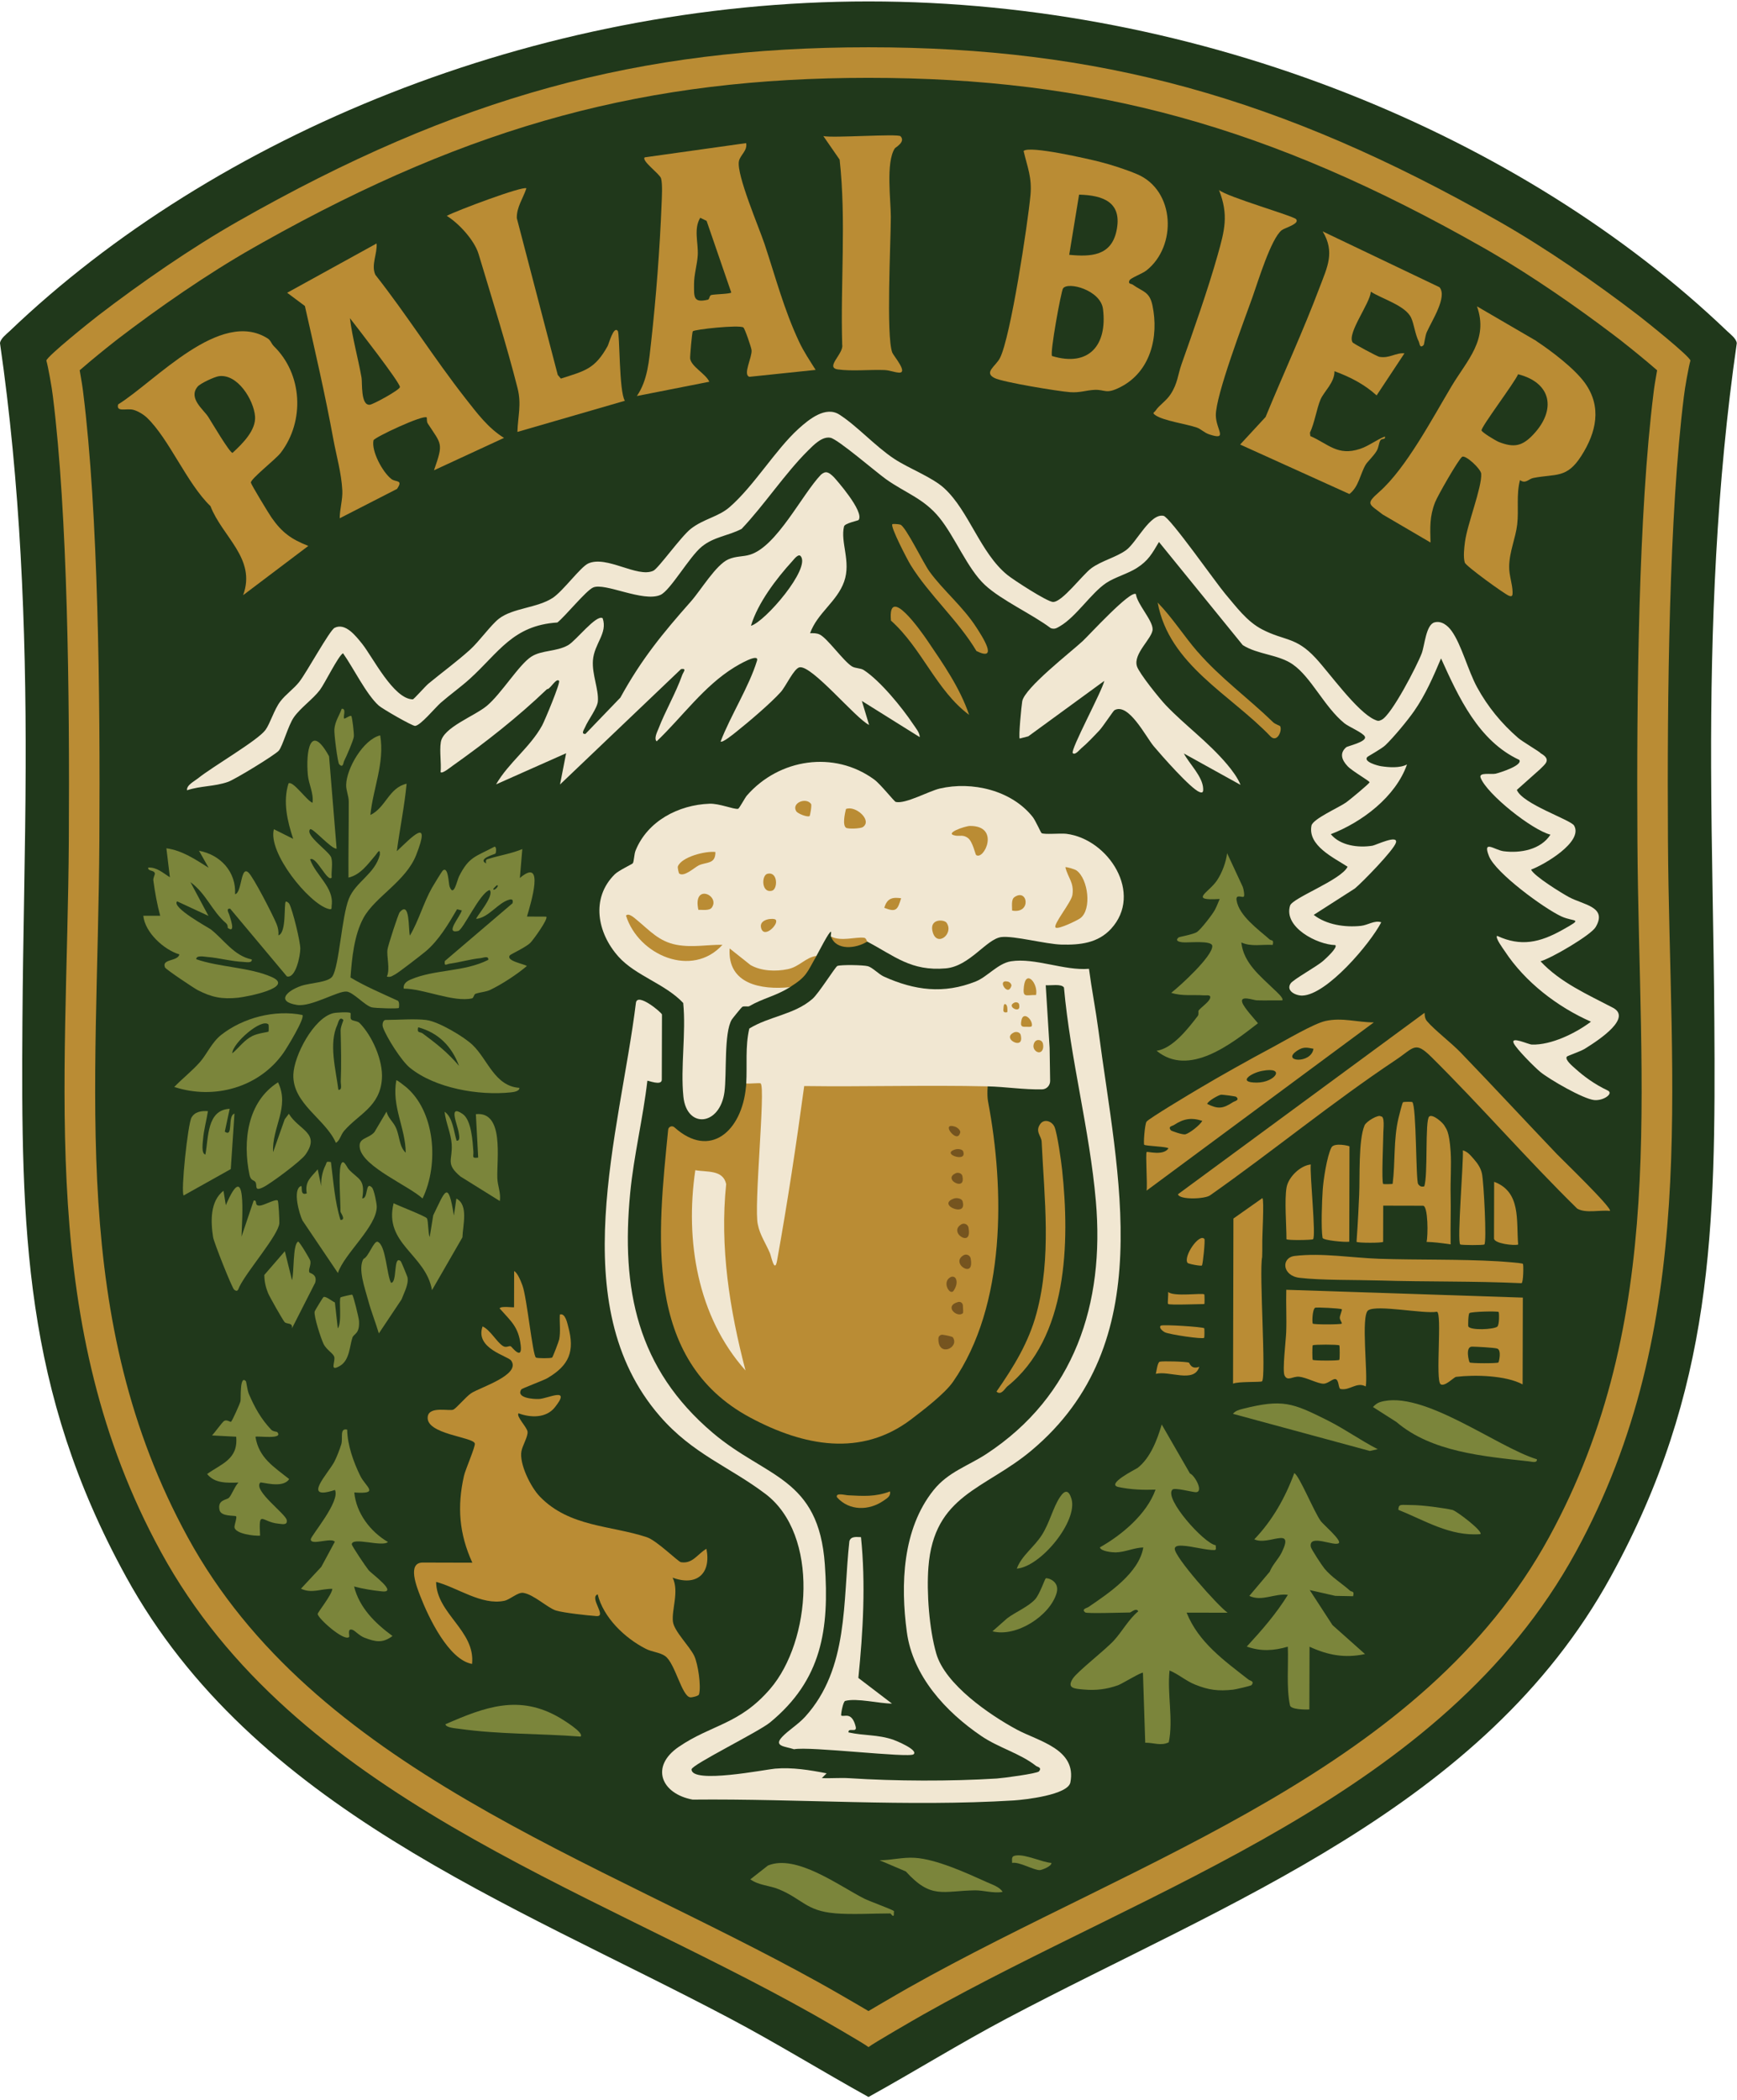 <svg width="398" height="481" viewBox="0 0 398 481" fill="none" xmlns="http://www.w3.org/2000/svg">
<path d="M167.2 462.243C177.97 467.933 188.35 474.363 199 480.253C209.65 474.363 219.98 467.933 230.75 462.243C281.17 435.593 339.96 414.063 369.05 361.143C392.57 318.363 393.14 281.513 392.81 233.753C392.68 214.483 392.13 195.003 392.07 175.813C391.96 143.313 393.3 110.773 397.95 78.593C397.85 77.553 396.48 76.533 395.73 75.823C349 31.143 275.45 0.326 199 0.326C122.55 0.326 48.95 31.143 2.22 75.823C1.47 76.533 0.1 77.553 0 78.593C4.65 110.773 5.99 143.313 5.88 175.813C5.82 195.003 5.27 214.483 5.14 233.753C4.81 281.513 5.38 318.363 28.9 361.143C57.99 414.063 116.78 435.593 167.2 462.243Z" fill="#20381B"/>
<path d="M199.001 10.828C251.571 10.828 293.234 22.135 343.481 50.725C354.201 56.825 365.691 64.775 375.491 72.295C377.191 73.605 387.071 81.505 387.331 82.575C386.951 83.828 386.031 88.925 385.831 90.805C382.451 117.828 381.981 158.805 382.181 192.355C382.521 249.275 389.461 303.505 361.071 355.435C330.501 411.355 263.831 431.895 211.551 461.365C209.72 462.406 200.001 468.001 199.001 468.828C198.001 468.001 188.23 462.405 186.4 461.365C134.12 431.895 67.451 411.354 36.881 355.435C8.491 303.505 15.431 249.275 15.771 192.355C15.97 158.805 15.501 117.828 12.121 90.805C11.921 88.925 11.001 83.829 10.621 82.575C10.881 81.505 20.761 73.605 22.461 72.295C32.261 64.775 43.751 56.825 54.471 50.725C104.718 22.135 146.431 10.828 199.001 10.828ZM199.001 17.828C148.538 17.828 108.477 28.433 60.236 55.507L57.933 56.809C47.569 62.706 36.351 70.46 26.723 77.849C25.94 78.453 23.133 80.684 20.494 82.893C19.686 83.569 18.922 84.222 18.252 84.808C18.277 84.942 18.303 85.075 18.326 85.204C18.621 86.83 18.929 88.714 19.066 89.936C22.511 117.477 22.97 158.893 22.77 192.397C22.424 250.491 15.745 302.181 43.023 352.077C57.429 378.428 80.489 396.747 107.034 412.276C120.304 420.039 134.286 427.018 148.377 433.967C161.517 440.447 174.791 446.921 187.338 453.871L189.838 455.268L189.859 455.279C190.792 455.81 193.716 457.482 196.541 459.131C197.378 459.619 198.214 460.113 198.993 460.575C199.765 460.115 200.595 459.625 201.424 459.139C204.234 457.491 207.148 455.816 208.092 455.279L208.113 455.268C221.389 447.784 235.558 440.879 249.574 433.967C263.665 427.018 277.648 420.039 290.918 412.276C317.463 396.747 340.525 378.428 354.93 352.077C382.208 302.181 375.528 250.491 375.181 192.397C374.981 158.893 375.44 117.477 378.885 89.936C379.022 88.714 379.331 86.83 379.626 85.204C379.65 85.074 379.675 84.942 379.7 84.807C379.03 84.221 378.266 83.569 377.458 82.893C374.82 80.684 372.012 78.453 371.229 77.849L369.406 76.459C360.816 69.962 351.125 63.291 341.972 57.935L340.02 56.809C290.743 28.772 250.264 17.828 199.001 17.828Z" fill="#BA8C34"/>
<path d="M170.927 248.967C170.967 248.527 170.99 248.342 171 248C191.17 247.592 168.968 246.812 226 248C226.47 248 226.267 249.207 226.257 249.687C226.237 250.557 226.237 251.417 226.397 252.287C230.197 272.327 230.547 298.957 218.367 316.457C216.467 319.197 211.477 323.007 208.737 325.087C197.347 333.707 184.217 331.247 171.887 324.647C147.247 311.447 150.747 282.527 153.097 258.717C153.167 258.017 154.007 257.707 154.527 258.177C162.727 265.547 169.977 259.007 170.917 248.967H170.927Z" fill="#BA8C34"/>
<path d="M180.987 226.088C177.687 228.158 174.887 228.578 171.677 230.438C171.367 230.618 170.547 230.328 170.057 230.608C169.897 230.698 167.787 233.308 167.677 233.498C165.847 236.528 166.547 245.938 165.997 250.078C164.967 257.848 157.357 258.598 156.587 251.158C155.897 244.388 157.227 236.598 156.547 229.708C152.457 225.328 145.657 223.488 141.717 219.098C136.877 213.708 135.307 205.718 140.867 200.228C141.747 199.358 144.847 197.908 144.987 197.718C145.287 197.308 145.277 195.658 145.637 194.778C148.377 188.028 155.457 184.328 162.577 184.068C164.837 183.988 168.077 185.388 169.107 185.238C169.387 185.198 170.657 182.738 171.147 182.178C178.517 173.748 191.127 171.818 200.297 178.518C201.777 179.598 204.897 183.578 205.247 183.658C207.487 184.178 212.777 181.188 215.347 180.588C222.727 178.878 231.747 180.978 236.597 187.068C237.297 187.948 238.477 190.688 238.657 190.798C239.247 191.178 242.977 190.798 244.317 190.958C254.007 192.148 262.027 204.648 254.557 212.738C251.537 216.008 247.447 216.438 243.187 216.328C239.607 216.228 232.277 214.258 229.437 214.608C226.027 215.028 222.187 221.318 216.677 221.778C208.727 222.458 205.027 218.968 198.697 215.638C198.567 215.568 194.57 216.06 194 216C192.02 215.79 192.827 215.648 190.397 214.518C190.297 214.238 190.527 213.538 190.397 213.408C190.067 213.108 187.527 218.138 187.067 218.928C184 222.5 183.5 223 180.967 226.098L180.987 226.088Z" fill="#F1E7D2"/>
<path d="M352.977 172.487C355.693 174.027 353.906 175.077 352.797 176.237L347.556 180.907C348.846 184.147 359.906 187.737 360.676 189.077C362.846 192.837 353.656 198.127 350.816 199.157C351.517 200.667 357.697 204.467 359.466 205.437C362.786 207.247 368.406 207.647 365.596 212.347C364.52 214.147 355.596 219.407 352.977 220.157C357.496 225.007 363.766 227.757 369.556 230.787C373.906 233.063 366.827 237.917 363.047 240.237C362.126 240.797 359.137 241.817 359.007 241.997C358.487 242.707 360.457 244.297 360.947 244.737C362.936 246.527 365.286 248.278 368.376 249.747C369.815 250.431 367.406 252.147 365.286 251.937C362.74 251.684 354.996 247.187 352.947 245.507C351.647 244.447 347.406 240.187 346.836 238.907C346.096 237.237 350.156 239.197 350.996 239.227C355.447 239.377 361.066 236.607 364.536 233.987C356.827 230.597 349.417 224.887 344.776 217.817C344.376 217.217 342.556 214.787 343.026 214.327C348.516 216.867 352.836 215.847 357.966 212.987C363.096 210.127 360.697 211.237 357.757 209.877C353.816 208.057 342.697 199.937 341.167 196.067C339.637 192.197 342.487 194.687 344.507 194.947C348.357 195.447 353.007 194.617 355.257 191.157C350.996 190.067 340.727 181.897 339.257 178.127C338.737 176.787 341.736 177.427 342.716 177.187C343.586 176.977 349.007 175.297 348.107 174.027C338.777 169.697 334.197 159.657 330.186 150.787C328.447 154.907 326.596 159.167 324.016 162.857C322.466 165.077 319.367 168.807 317.447 170.657C316.556 171.517 313.426 173.197 313.266 173.397C312.376 174.467 315.656 175.357 316.426 175.477C318.246 175.757 320.746 175.947 322.387 175.077C319.797 182.467 312.106 188.287 304.926 191.047C307.116 193.677 311.206 194.207 314.466 193.687C315.216 193.567 320.426 191.037 319.846 192.997C319.346 194.697 312.176 202.047 310.436 203.487L301.016 209.527C303.916 211.797 308.167 212.427 311.797 212.047C313.457 211.877 314.956 210.687 316.486 211.227C313.936 216.147 304.026 227.817 298.426 228.007C296.956 228.057 294.606 226.967 295.706 225.247C296.296 224.317 301.686 221.387 303.206 220.037C303.766 219.537 306.566 217.017 305.966 216.447C301.806 216.357 294.056 212.347 295.596 207.407C296.146 205.627 307.316 201.547 308.776 198.497C305.536 196.397 299.626 193.647 300.496 189.097C300.786 187.557 306.697 184.997 308.447 183.767C309.197 183.237 313.626 179.577 313.806 179.177C313.926 178.907 309.906 176.673 308.776 175.477C307.406 174.027 306.906 172.487 308.447 171.147C308.697 170.867 313.316 169.897 312.727 168.687C312.306 167.807 309.047 166.457 308.036 165.637C303.387 161.837 300.436 155.047 296.146 152.117C292.826 149.857 288.166 149.917 284.746 147.737L265.556 124.127C263.986 126.757 263.146 128.387 260.476 130.087C258.416 131.397 255.456 132.197 253.506 133.487C250.026 135.787 246.606 141.247 242.866 143.417C242.136 143.837 241.666 144.187 240.756 143.857C236.476 140.637 229.486 137.497 225.696 133.987C221.666 130.257 218.806 122.917 215.206 118.517C211.606 114.117 207.396 112.877 202.986 109.727C200.686 108.087 192.006 100.597 190.286 100.257C188.376 99.877 186.426 101.917 185.146 103.187C179.906 108.377 175.096 115.687 169.926 121.127C166.836 122.747 163.596 122.897 160.766 125.217C157.936 127.537 153.596 135.227 151.346 136.237C147.406 138.017 138.546 133.337 135.886 134.557C134.226 135.317 129.616 141.037 127.716 142.567C117.506 143.227 114.306 149.427 107.626 155.487C105.576 157.347 103.056 159.137 100.956 160.977C99.677 162.107 96.386 166.137 95.117 166.247C94.487 166.297 87.576 162.317 86.776 161.587C83.927 159.037 80.927 152.877 78.597 149.607C77.516 150.177 74.427 156.517 73.306 158.007C71.707 160.137 68.847 162.087 67.317 164.297C66.016 166.177 64.757 170.907 63.877 171.917C62.996 172.927 53.806 178.527 52.246 179.067C49.096 180.167 45.977 179.947 42.856 180.987C42.706 179.817 44.507 178.947 45.367 178.257C48.757 175.527 59.007 169.627 60.816 167.187C61.897 165.727 62.806 162.517 64.227 160.647C65.447 159.037 67.306 157.777 68.576 156.157C70.246 154.037 75.526 144.357 76.666 143.787C79.147 142.557 81.507 145.627 82.977 147.447C85.347 150.387 90.156 160.107 94.576 160.167C94.837 160.167 97.436 157.167 98.197 156.547C101.306 153.987 104.636 151.547 107.636 148.857C109.826 146.887 112.426 143.177 114.306 141.707C117.456 139.237 123.126 139.247 126.646 136.927C129.046 135.347 133.006 129.847 134.786 129.047C139.016 127.137 146.026 132.397 149.696 130.717C150.846 130.197 156.026 122.877 158.306 121.097C161.206 118.827 164.606 118.377 167.166 116.147C172.766 111.287 177.636 103.047 182.946 98.217C185.396 95.997 189.186 92.927 192.336 94.957C196.376 97.547 200.546 102.207 204.886 105.077C208.256 107.307 213.586 109.267 216.376 111.837C222.026 117.037 224.606 126.607 230.796 131.657C232.236 132.827 239.886 137.787 241.246 137.857C243.346 137.977 247.976 131.677 250.056 130.137C252.396 128.417 255.796 127.627 258.046 125.977C260.416 124.247 263.526 117.517 266.596 118.137C268.056 118.427 278.606 133.487 280.736 135.997C283.256 138.957 285.676 142.317 289.176 144.137C294.366 146.837 296.866 145.777 301.436 150.687C304.607 154.097 310.936 163.017 314.966 164.817C315.667 165.127 315.866 165.207 316.596 164.837C318.896 163.667 324.677 152.477 325.757 149.637C326.436 147.837 326.727 143.097 328.667 142.547C330.286 142.097 331.716 143.257 332.607 144.497C334.876 147.637 336.366 153.597 338.456 157.417C340.876 161.847 344.047 165.707 347.857 169.007C348.777 169.807 352.816 172.187 352.966 172.457L352.977 172.487Z" fill="#F1E7D2"/>
<path d="M117.796 291.098C118.626 291.518 119.396 293.558 119.716 294.418C120.716 297.118 122.046 310.408 122.796 310.908C123.116 311.118 126.266 311.108 126.516 310.908C126.686 310.758 128.046 307.198 128.136 306.728C128.486 304.878 128.166 302.928 128.276 301.058C129.526 300.628 129.996 303.088 130.196 303.828C131.736 309.478 130.436 312.678 125.416 315.628C124.496 316.168 119.616 317.948 119.436 318.218C118.206 320.128 122.056 320.458 123.496 320.398C125.526 320.318 131.026 317.438 127.116 322.328C125.126 324.808 121.576 324.718 118.816 323.678C118.196 324.348 120.776 326.878 120.876 327.898C120.996 328.998 119.716 331.048 119.476 332.368C118.956 335.188 121.546 340.538 123.716 342.768C130.476 349.748 140.006 349.328 148.196 352.048C150.506 352.818 155.396 357.688 156.026 357.778C158.736 358.198 159.806 355.888 161.866 354.708C162.986 360.378 159.656 363.348 154.116 361.318C155.666 364.448 153.856 368.638 154.186 371.388C154.456 373.598 158.026 377.018 159.076 379.248C159.946 381.098 160.696 386.228 160.166 388.048C160.046 388.448 158.516 388.768 158.166 388.728C156.206 388.498 154.696 380.878 152.396 379.268C151.176 378.408 149.416 378.358 147.966 377.608C143.146 375.158 138.256 370.458 136.946 365.138C134.916 365.878 139.176 370.298 136.666 370.118C134.546 369.968 129.256 369.388 127.406 368.848C125.556 368.308 122.266 365.128 119.876 364.798C118.606 364.628 116.916 366.328 115.546 366.618C110.356 367.708 104.816 363.578 99.926 362.288C100.006 369.578 108.946 373.448 108.166 381.078C102.806 380.128 98.176 370.398 96.316 365.588C95.516 363.508 93.206 357.848 96.886 357.858L108.226 357.888C105.216 351.308 104.706 345.068 106.316 337.978C106.646 336.548 108.946 331.288 108.796 330.598C108.466 329.068 97.456 328.498 98.006 324.438C98.336 321.978 102.956 323.228 103.866 322.838C104.546 322.548 106.676 319.968 107.916 319.108C109.816 317.788 119.476 314.908 117.116 311.588C116.376 310.548 108.756 308.838 110.576 303.778C112.336 304.578 113.816 307.378 115.246 308.268C116.036 308.758 116.636 308.118 117.056 308.338C117.236 308.428 119.756 311.778 119.306 308.068C118.786 303.838 117.136 302.658 114.466 299.638C114.846 299.018 117.786 299.538 117.786 299.368L117.806 291.088L117.796 291.098Z" fill="#BA8C34"/>
<path d="M252.048 37.078C254.368 37.648 257.958 38.798 260.528 39.888C269.278 43.568 269.738 56.418 262.658 61.958C261.738 62.678 259.078 63.648 258.808 64.198C258.378 65.068 259.228 64.968 259.498 65.158C261.858 66.858 263.388 66.718 264.068 69.968C265.558 77.118 263.638 85.138 256.708 88.658C253.308 90.388 253.298 89.158 250.718 89.288C248.828 89.388 247.448 89.978 245.198 89.818C242.528 89.628 229.878 87.548 227.928 86.598C225.298 85.318 228.158 83.878 229.118 81.998C231.558 77.248 235.498 51.258 236.108 44.728C236.488 40.638 235.428 38.378 234.538 34.578C235.898 33.268 249.498 36.438 252.048 37.068V37.078ZM244.988 58.358C249.968 58.838 254.588 58.618 255.818 52.898C257.208 46.388 252.908 44.718 247.248 44.578L244.988 58.368V58.358ZM241.058 81.538C249.548 84.118 253.758 78.998 252.728 70.768C252.188 66.438 244.698 64.418 243.568 66.058C243.128 66.708 240.508 80.978 241.058 81.528V81.538Z" fill="#BA8C34"/>
<path d="M352.047 78.128C355.467 80.388 360.757 84.378 363.167 87.728C367.107 93.228 365.737 99.078 362.327 104.408C358.997 109.628 356.557 108.458 351.357 109.458C350.227 109.678 349.567 110.898 348.277 109.948C347.387 113.308 348.027 116.808 347.637 120.108C347.277 123.238 345.837 126.338 345.797 129.748C345.767 131.798 346.547 133.708 346.577 135.608C346.577 136.278 346.577 136.768 345.737 136.438C344.687 136.028 335.857 129.628 335.627 128.848C335.247 127.548 335.487 125.508 335.667 124.128C336.187 120.058 339.577 111.648 339.387 108.498C339.317 107.368 335.747 104.078 335.007 104.628C334.127 105.288 329.377 113.588 328.817 115.048C327.547 118.298 327.687 120.798 327.777 124.248L316.797 117.818C313.697 115.368 312.767 115.528 316.057 112.628C322.187 107.218 328.177 95.848 332.617 88.418C336.157 82.498 341.137 77.748 338.417 70.158L352.047 78.098V78.128ZM347.837 85.708C347.117 87.528 339.297 97.838 339.467 98.578C339.577 99.048 342.767 100.968 343.467 101.238C346.947 102.588 348.817 102.178 351.347 99.488C356.587 93.918 355.587 87.678 347.837 85.708Z" fill="#BA8C34"/>
<path d="M186.866 84.717L171.726 86.297C170.126 85.867 172.366 81.827 172.206 80.197C172.146 79.557 170.656 75.217 170.326 74.997C169.356 74.347 159.116 75.427 158.746 75.877C158.546 76.117 158.076 81.787 158.136 82.137C158.446 84.017 161.686 85.587 162.526 87.427L145.926 90.697C148.426 87.057 148.716 82.557 149.206 78.217C150.306 68.397 151.206 56.707 151.586 46.837C151.646 45.317 151.836 42.117 151.466 40.847C151.156 39.797 146.896 36.807 147.726 36.037L170.956 32.777C171.336 34.487 169.556 35.537 169.306 36.947C168.746 40.067 173.896 52.037 175.176 55.867C177.706 63.467 179.636 70.917 183.106 78.287C184.186 80.587 185.556 82.587 186.886 84.717H186.866ZM161.906 50.587L160.446 49.877C158.896 52.437 160.026 55.577 159.876 58.427C159.766 60.537 159.026 62.807 159.026 65.047C159.026 68.017 158.816 69.427 162.196 68.637C162.606 68.537 162.506 67.697 162.966 67.567C163.716 67.367 167.256 67.337 167.556 66.997L161.906 50.587Z" fill="#BA8C34"/>
<path d="M86.287 55.768C86.487 58.108 84.977 60.678 86.007 62.938C93.227 72.108 99.487 82.108 106.687 91.288C109.287 94.598 111.847 98.048 115.487 100.288L99.437 107.708C101.657 101.388 101.197 101.878 98.007 96.978C97.707 96.518 97.867 95.708 97.767 95.608C97.027 94.898 85.717 100.188 85.577 100.848C85.067 103.328 87.657 108.128 89.667 109.698C90.687 110.498 92.447 109.778 90.977 111.968L77.837 118.698C77.837 116.668 78.537 114.368 78.437 112.358C78.237 108.338 77.087 104.438 76.377 100.588C74.507 90.348 72.147 80.198 69.857 70.078L65.797 67.048L86.277 55.768H86.287ZM80.177 72.868C80.747 77.458 82.027 81.928 82.837 86.468C83.047 87.658 82.607 92.888 84.727 92.698C85.507 92.628 91.587 89.308 91.637 88.648C91.717 87.678 81.627 74.738 80.177 72.868Z" fill="#BA8C34"/>
<path d="M248.666 369.278C247.686 368.498 249.046 368.288 249.386 368.048C254.026 364.888 260.986 360.248 261.966 354.398C259.816 354.458 257.756 355.498 255.606 355.528C254.886 355.528 252.256 355.318 252.016 354.378C257.076 351.528 262.786 346.738 264.766 341.158C261.856 341.258 259.156 341.158 256.296 340.568C253.226 339.928 260.346 336.428 260.656 336.188C263.586 333.918 265.176 329.688 266.186 326.238L272.656 337.458C273.786 337.888 275.956 341.888 273.886 341.738C272.876 341.658 269.156 340.638 268.636 341.158C266.646 343.158 275.856 353.478 278.556 353.898C278.536 354.348 278.796 354.978 278.276 354.998C276.496 355.058 272.966 354.078 270.936 353.998C270.326 353.978 269.236 353.928 269.176 354.678C269.026 356.488 279.046 367.778 281.286 369.348L271.886 369.328C274.606 376.138 280.526 380.328 286.076 384.668C286.426 384.938 287.506 385.008 286.766 385.928C286.626 386.098 283.116 386.908 282.556 386.968C279.126 387.338 276.986 387.068 273.856 385.818C271.686 384.948 270.056 383.428 267.976 382.578C267.426 388.028 268.866 393.788 267.806 399.018C266.036 399.918 264.276 399.088 262.406 399.118L261.886 383.108C261.646 382.828 257.076 385.638 256.176 385.958C253.546 386.888 251.136 387.188 248.326 386.938C246.136 386.748 244.376 386.648 245.816 384.428C246.876 382.788 253.216 377.918 255.276 375.658C257.146 373.608 258.586 370.868 260.806 369.028C260.356 368.108 259.186 369.298 258.876 369.298C257.406 369.298 249.046 369.588 248.646 369.278H248.666Z" fill="#7B853B"/>
<path d="M62.687 79.228C69.347 85.648 69.867 96.478 64.307 103.718C63.157 105.208 57.357 109.718 57.487 110.538C57.557 110.998 61.557 117.578 62.207 118.518C64.587 121.938 66.727 123.498 70.647 125.028L55.707 136.308C58.787 127.938 50.937 122.938 48.227 115.918C42.817 110.708 38.777 100.558 33.677 95.668C32.867 94.898 31.587 94.128 30.517 93.848C28.987 93.458 26.567 94.478 27.067 92.618C35.537 87.378 50.467 70.568 61.357 77.528C62.027 77.958 62.197 78.728 62.697 79.218L62.687 79.228ZM50.147 86.158C49.127 86.298 45.917 87.798 45.297 88.528C43.057 91.178 46.617 93.768 47.717 95.478C48.437 96.598 52.627 103.728 53.277 103.718C55.497 101.678 58.697 98.568 58.437 95.338C58.137 91.608 54.447 85.558 50.147 86.158Z" fill="#BA8C34"/>
<path d="M326.226 78.988C325.286 79.978 325.286 78.618 325.076 78.198C324.236 76.548 324.006 74.218 323.336 72.778C322.036 69.968 316.656 68.458 314.106 66.808C313.886 69.558 308.626 76.308 309.916 78.408C310.096 78.708 315.556 81.628 316.036 81.718C318.386 82.138 319.756 80.748 321.806 80.918L315.426 90.558C312.646 88.018 309.296 86.298 305.766 85.018C305.806 87.638 303.366 89.638 302.566 91.508C301.706 93.538 301.196 96.908 300.146 99.098L300.236 99.868C304.336 101.648 306.456 104.508 311.616 102.808C313.646 102.138 315.366 100.728 317.326 99.968C317.526 100.818 316.586 100.268 316.246 100.918C315.906 101.568 315.906 102.498 315.416 103.298C314.666 104.528 313.286 105.778 312.906 106.438C311.636 108.608 311.346 111.488 309.186 113.138L284.156 101.808L289.986 95.498C294.046 85.628 298.596 75.818 302.356 65.838C304.096 61.228 305.946 57.768 303.066 52.998L329.826 65.778C331.716 67.948 328.016 73.558 326.906 76.088C326.556 76.888 326.316 78.888 326.216 78.998L326.226 78.988Z" fill="#BA8C34"/>
<path d="M120.607 43.147C119.867 45.387 118.337 47.507 118.417 49.957L127.797 85.857L128.507 86.707C134.087 84.917 136.297 84.517 139.227 79.257C139.517 78.737 140.587 74.577 141.547 75.777C142.047 76.407 141.807 89.657 143.177 91.787L118.557 98.917C118.667 95.277 119.527 92.637 118.597 88.937C116.147 79.227 112.537 67.767 109.657 58.177C108.707 55.017 105.137 51.147 102.367 49.437C104.427 48.307 119.887 42.497 120.617 43.137L120.607 43.147Z" fill="#BA8C34"/>
<path d="M348.927 297.177L348.877 317.057C345.067 314.987 337.937 314.807 333.647 315.327C333.117 315.387 331.037 317.677 330.087 317.017C328.847 316.147 330.497 300.637 329.237 300.417C326.257 300.967 315.437 298.727 313.487 300.097C311.767 301.307 313.487 315.007 312.927 317.527C310.837 316.387 309.287 318.537 307.167 318.107C306.617 317.997 306.847 316.047 306.007 315.847C305.387 315.697 304.287 316.887 303.267 316.897C301.937 316.917 299.377 315.457 297.647 315.297C296.187 315.167 295.017 316.437 294.327 315.007C293.797 313.907 294.647 306.897 294.707 305.097C294.827 301.867 294.637 298.617 294.727 295.387L348.917 297.177H348.927ZM307.447 299.847C307.227 299.637 301.587 299.337 301.327 299.507C300.657 299.977 300.637 302.977 300.797 303.137C301.027 303.377 307.187 303.367 307.437 303.137C307.577 303.007 306.967 302.297 306.987 301.777C307.007 301.187 307.607 299.977 307.447 299.827V299.847ZM343.387 300.477C343.157 300.237 337.277 300.377 336.707 300.717C336.407 300.897 336.357 303.667 336.437 303.797C337.017 304.727 342.157 304.487 343.057 303.847C343.597 303.457 343.507 300.597 343.387 300.467V300.477ZM306.877 308.117C306.667 307.897 301.007 307.887 300.787 308.107C300.667 308.227 300.667 311.307 300.787 311.427C300.997 311.647 306.657 311.657 306.877 311.437C306.997 311.317 306.997 308.237 306.877 308.117ZM343.327 312.047C343.447 311.927 344.137 309.147 343.007 308.837C342.227 308.627 338.407 308.427 337.307 308.407C335.657 308.387 336.587 311.877 336.747 312.027C336.977 312.257 343.097 312.277 343.327 312.037V312.047Z" fill="#BA8C34"/>
<path d="M47.786 198.707L45.596 194.837C50.506 195.767 54.126 199.637 53.866 204.797C55.466 204.457 55.106 198.147 56.926 199.827C58.096 200.907 62.596 209.697 63.366 211.607C63.716 212.467 63.866 213.287 63.796 214.217C65.696 213.637 65.006 207.067 65.476 206.487C65.786 206.437 66.186 206.807 66.306 207.037C67.086 208.567 68.806 215.557 68.806 217.267C68.806 218.857 67.766 224.157 65.736 223.617L52.746 208.117C51.656 207.997 52.456 209.117 52.586 209.647C52.746 210.257 54.096 213.897 52.196 212.517C52.146 212.487 52.276 211.847 51.786 211.427C48.526 208.627 47.296 204.707 43.636 202.027L47.766 209.757L40.586 206.427C39.176 207.797 47.836 212.487 48.276 212.827C51.236 215.117 53.626 218.937 57.686 219.727C57.836 220.647 56.346 220.317 55.736 220.297C53.036 220.187 50.116 219.357 47.456 219.157C46.846 219.107 44.886 218.707 44.976 219.687C50.296 221.537 57.206 221.517 62.236 223.747C67.706 226.167 56.466 228.297 54.576 228.497C50.896 228.877 48.566 228.427 45.336 226.777C44.416 226.307 37.996 221.997 37.816 221.577C36.946 219.547 40.696 220.237 41.106 218.587C37.466 217.467 33.216 213.517 32.836 209.727H36.706C35.986 207.087 35.506 204.367 35.136 201.647C35.056 201.047 35.536 200.307 35.476 200.027C35.316 199.187 33.806 199.617 33.966 198.687C35.936 198.577 37.396 199.967 38.926 200.907L38.126 194.277C41.756 194.767 44.786 196.837 47.786 198.727V198.707Z" fill="#7B853B"/>
<path d="M326.406 231.957C326.476 232.027 326.306 233.097 326.966 233.867C328.726 235.927 332.516 238.807 334.696 241.067C342.076 248.727 349.506 256.737 356.746 264.327C357.806 265.437 369.576 276.777 368.876 277.327C366.566 277.057 363.386 277.947 361.386 276.797C349.956 265.587 339.406 253.407 328.056 242.157C324.186 238.317 324.066 239.907 319.796 242.757C305.136 252.527 291.656 263.637 277.296 273.737C276.176 274.617 270.206 274.847 269.906 273.507L326.406 231.957Z" fill="#BA8C34"/>
<path d="M113.536 195.478C113.426 195.638 109.306 196.668 111.376 197.748C111.246 196.778 111.426 196.848 112.196 196.618C114.556 195.898 117.286 195.458 119.676 194.458L119.116 201.078C124.956 196.128 121.606 206.938 120.746 209.908L125.166 209.928C125.696 210.418 122.166 215.288 121.506 215.938C120.486 216.938 117.046 218.538 116.856 218.758C115.756 220.058 120.106 220.748 120.716 221.238C118.546 223.108 114.956 225.448 112.356 226.688C111.276 227.198 110.056 227.208 108.956 227.598C108.566 227.738 108.566 228.548 108.146 228.648C103.916 229.608 97.026 226.408 92.507 226.418C92.326 225.338 93.216 224.718 94.037 224.358C99.576 221.948 106.276 222.658 111.876 219.828C111.996 218.788 110.716 219.378 110.106 219.438C107.756 219.668 105.326 220.398 103.076 220.698C102.276 220.808 101.746 221.428 101.926 220.098L117.436 206.868C117.606 206.108 117.406 205.828 116.626 206.058C114.066 206.798 112.026 210.108 109.136 210.448C108.866 210.198 113.396 205.178 112.196 203.838C109.946 204.448 106.136 212.948 104.976 213.218C101.846 213.928 105.376 210.038 105.816 208.508L104.726 208.238C102.786 211.568 100.486 215.418 97.516 217.898C96.587 218.678 91.406 222.688 90.597 223.118C89.936 223.458 89.537 223.888 88.647 223.658C89.436 221.878 88.546 219.048 88.787 217.438C88.916 216.538 91.237 209.318 91.597 208.908C93.977 206.168 93.537 212.738 93.916 214.278C95.947 210.858 97.037 206.748 98.987 203.308C99.306 202.748 101.256 199.548 101.436 199.388C102.736 198.258 102.766 202.358 103.016 203.038C103.966 205.618 104.696 201.678 105.196 200.678C107.476 196.148 109.006 196.208 113.326 193.898C113.826 193.948 113.666 195.268 113.526 195.488L113.536 195.478ZM113.866 202.738C113.796 202.738 113.046 203.488 113.036 203.558C113.016 204.318 114.626 202.728 113.866 202.738Z" fill="#7B853B"/>
<path d="M206.346 31.208C207.556 32.508 205.196 33.728 205.016 33.998C202.946 37.208 204.116 45.828 204.116 49.678C204.106 55.508 203.006 76.918 204.446 80.748C204.726 81.488 208.226 85.508 205.936 85.338C204.856 85.258 203.836 84.788 202.646 84.748C199.276 84.618 195.256 85.058 191.996 84.608C188.956 84.178 193.356 80.998 192.976 78.968C192.546 64.878 193.926 50.478 192.386 36.558L188.656 31.168C190.906 31.658 205.746 30.568 206.356 31.208H206.346Z" fill="#BA8C34"/>
<path d="M296.986 50.208C297.846 51.278 294.406 52.168 293.696 52.708C291.226 54.618 288.226 64.568 286.966 68.098C285.036 73.518 278.506 90.608 278.586 95.158C278.636 98.428 281.496 100.948 277.056 99.478C275.956 99.118 275.156 98.238 274.196 97.908C271.816 97.098 266.646 96.368 264.796 95.128C263.876 94.508 264.456 94.538 264.796 94.018C265.616 92.788 267.216 91.838 268.236 90.268C269.856 87.778 269.866 85.838 270.736 83.378C273.376 75.908 276.696 66.588 278.996 58.438C280.596 52.778 281.566 49.228 279.306 43.518C281.296 45.148 296.386 49.458 296.976 50.198L296.986 50.208Z" fill="#BA8C34"/>
<path d="M306.756 353.407C305.776 354.257 299.866 351.187 300.336 354.227C300.416 354.767 302.876 358.497 303.436 359.187C305.136 361.257 307.386 362.557 309.336 364.307C309.696 364.637 310.406 364.277 310.036 365.567L305.966 365.487L300.096 364.157L305.316 372.187L312.766 378.817C308.156 379.797 304.296 379.087 300.056 377.137L300.016 391.497C299.126 391.567 295.776 391.527 295.576 390.567C294.706 386.487 295.256 381.317 295.076 377.127C291.846 378.067 288.876 378.247 285.676 377.097C289.116 373.357 292.416 369.597 295.096 365.247C292.086 364.847 289.176 366.867 286.256 365.497L290.936 359.957C291.566 358.337 292.946 357.047 293.686 355.527C296.706 349.337 290.656 354.087 287.396 352.537C291.536 348.247 294.516 342.947 296.556 337.377C297.686 337.867 301.116 346.337 302.656 348.397C303.206 349.137 307.466 352.787 306.756 353.407Z" fill="#7B853B"/>
<path d="M87.116 168.428C88.176 174.738 85.486 180.458 84.866 186.648C88.396 184.968 89.086 180.408 93.166 179.488C92.666 184.768 91.616 189.708 90.926 194.938C94.276 191.808 98.896 186.808 95.366 195.798C92.976 201.888 85.916 205.388 83.276 210.238C81.136 214.178 80.636 219.448 80.306 223.868C83.556 225.828 87.356 227.448 91.046 229.138C91.616 229.268 91.446 230.768 91.386 230.838C91.166 231.058 85.936 230.898 85.156 230.698C83.596 230.278 80.966 227.258 79.426 227.088C77.496 226.868 71.286 230.678 68.026 230.148C63.216 229.358 65.696 226.938 68.976 225.798C71.036 225.078 75.236 225.018 76.166 223.608C77.726 221.238 78.276 209.948 79.946 205.808C81.506 201.928 85.916 200.158 87.036 195.758C87.116 194.068 86.446 195.378 86.036 195.858C84.336 197.848 82.606 200.358 79.846 200.988C79.806 195.188 79.926 189.378 79.906 183.568C79.906 182.258 79.286 181.058 79.316 179.748C79.396 175.968 83.246 169.358 87.106 168.418L87.116 168.428Z" fill="#7B853B"/>
<path d="M262.736 263.837C262.916 263.647 266.516 264.767 267.716 263.017C267.716 262.597 262.546 262.477 262.176 262.177C261.966 262.007 262.296 257.457 262.706 256.887C263.236 256.157 272.896 250.397 274.556 249.407C279.936 246.217 286.006 242.817 291.536 239.867C294.396 238.337 301.006 234.417 303.716 233.827C307.556 232.977 310.986 234.147 314.786 234.147L262.716 272.677C262.946 271.387 262.436 264.167 262.736 263.837ZM300.956 240.187C299.406 239.887 298.646 239.697 297.256 240.607C293.356 243.167 300.446 243.747 300.956 240.187ZM289.186 245.257C286.606 245.747 283.406 247.937 287.946 247.937C292.196 247.937 294.736 244.197 289.186 245.257ZM283.236 251.187C283.106 251.077 280.096 250.667 279.746 250.717C279.216 250.797 276.846 252.087 276.596 252.817C279.086 254.037 280.176 253.947 282.516 252.417C282.896 252.167 284.156 251.977 283.236 251.187ZM275.476 256.697C272.946 255.887 271.196 256.207 268.996 257.647C268.586 257.917 267.536 257.947 268.286 258.877C268.396 259.007 270.986 259.947 271.616 259.777C272.586 259.517 274.916 257.717 275.486 256.697H275.476Z" fill="#BA8C34"/>
<path d="M284.988 205.338C284.698 205.668 283.098 204.648 283.338 206.178C283.878 209.738 288.388 212.908 290.908 215.148C291.278 215.478 291.968 215.118 291.608 216.408C289.218 216.248 286.658 216.888 284.428 215.838C284.918 220.558 288.798 223.548 291.908 226.578C292.308 226.968 294.298 228.678 293.788 229.108C291.858 229.088 289.918 229.148 287.988 229.098C287.198 229.078 284.018 227.838 284.658 229.638C285.078 230.818 287.338 233.248 288.238 234.348C282.138 239.078 272.428 246.748 265.008 240.648C268.698 240.128 272.228 235.568 274.458 232.658C274.738 232.288 274.498 231.638 274.648 231.418C274.988 230.908 276.868 229.558 277.198 228.788C277.688 227.668 276.428 228.008 275.828 227.958C273.328 227.778 270.868 228.178 268.358 227.378C270.338 225.858 277.898 218.958 277.768 216.638C277.688 215.268 272.138 215.968 270.858 215.798C270.098 215.698 269.198 215.458 270.038 214.698C270.198 214.548 273.438 214.018 274.298 213.428C275.158 212.838 277.798 209.448 278.368 208.378C278.798 207.578 279.108 206.718 279.468 205.888C272.278 206.328 276.938 204.468 278.838 201.648C279.998 199.928 280.928 197.458 281.168 195.398L284.758 203.118C284.948 203.628 285.218 205.078 284.998 205.328L284.988 205.338Z" fill="#7B853B"/>
<path d="M316.916 271.147C316.996 271.227 319.006 271.197 319.096 271.117C319.726 266.167 319.266 261.047 320.426 256.117C320.556 255.557 321.306 252.567 321.456 252.447C321.646 252.297 323.516 252.317 323.596 252.387C324.586 253.367 324.386 270.397 324.946 271.177C325.336 271.717 325.666 271.837 326.326 271.717C327.246 269.297 326.456 256.567 327.476 255.707C328.266 255.037 330.706 257.167 331.046 257.937C331.256 258.427 332.066 258.807 332.386 263.767C332.586 266.897 332.306 270.487 332.386 273.687C332.466 277.417 332.326 280.237 332.386 284.987C329.886 284.627 328.726 284.487 326.866 284.417C327.226 283.157 327.246 276.137 326.056 276.137L316.936 276.117L316.916 284.397C316.916 284.697 310.806 284.687 310.826 284.387C311.166 279.727 311.356 275.287 311.426 273.637C311.616 269.677 311.216 261.147 312.666 257.727C313.046 256.817 315.896 255.137 316.416 255.687C317.336 255.577 316.966 258.677 316.966 259.277C316.966 260.957 316.506 270.737 316.936 271.147H316.916Z" fill="#BA8C34"/>
<path d="M79.547 327.448C79.617 330.968 80.997 334.848 82.537 337.978C83.817 340.588 87.127 342.218 81.177 341.808C81.617 346.528 84.847 350.788 88.887 353.148C87.587 354.378 80.697 351.908 80.607 353.678C80.587 354.028 83.877 358.908 84.457 359.598C85.187 360.478 91.347 364.868 87.487 364.458C85.407 364.238 83.157 363.888 81.127 363.338C82.367 368.248 85.977 371.778 89.937 374.678C87.647 376.398 85.987 376.018 83.467 375.048C82.377 374.628 81.327 373.468 80.807 373.278C79.427 372.778 80.217 374.698 79.977 374.918C78.807 375.958 72.927 370.718 72.787 369.648C72.737 369.308 76.057 365.258 76.147 363.878C73.577 363.828 71.477 365.018 68.957 363.848L73.617 358.848L76.717 353.098C75.927 352.018 71.177 354.068 71.207 352.538C71.217 351.728 78.027 343.868 76.747 341.228C68.937 343.808 75.277 337.378 76.627 334.728C77.187 333.638 77.837 331.948 78.197 330.768C78.617 329.398 77.757 326.978 79.547 327.418V327.448Z" fill="#7B853B"/>
<path d="M197.278 352.037C198.378 362.747 197.758 373.587 196.678 384.287L204.378 390.157C201.488 390.157 196.318 388.837 193.658 389.547C193.158 389.687 192.608 392.787 192.758 392.887C193.388 393.317 195.148 391.847 196.058 395.407C196.468 396.997 194.288 395.517 194.418 396.757C198.038 397.557 201.048 397.207 204.658 398.427C205.238 398.627 210.488 400.767 209.328 401.767C208.298 402.667 185.368 399.887 181.948 400.617C179.938 399.947 177.178 399.977 179.188 397.817C180.598 396.297 182.858 394.957 184.488 393.167C194.508 382.107 193.088 366.807 194.618 352.957C194.998 351.757 196.288 352.027 197.288 352.037H197.278Z" fill="#F1E7D2"/>
<path d="M80.287 231.987C80.457 232.157 80.187 233.077 80.437 233.427C80.757 233.877 81.867 233.767 82.387 234.287C85.277 237.207 87.807 242.887 87.507 247.107C87.047 253.467 82.237 255.097 78.877 258.957C78.017 259.947 77.887 261.257 76.957 261.727C74.607 256.277 66.957 252.767 67.217 246.057C67.387 241.727 71.847 233.187 76.327 232.047C77.047 231.867 80.007 231.717 80.297 231.997L80.287 231.987ZM78.667 233.577C77.757 232.627 77.497 234.257 77.307 234.667C75.277 239.037 76.957 244.977 77.527 249.577C78.487 249.707 78.047 248.327 78.077 247.657C78.237 243.677 78.137 239.907 78.047 236.047C78.027 235.077 78.757 233.667 78.667 233.577Z" fill="#7B853B"/>
<path d="M77.108 194.357C75.948 194.507 71.528 189.397 71.048 189.927C69.818 191.297 75.488 195.027 75.898 196.397C76.308 197.767 75.868 199.537 75.998 200.977C75.048 202.207 72.398 195.867 71.048 196.817C72.388 200.547 76.548 203.227 75.998 207.327C75.908 207.977 76.218 208.437 75.178 208.137C70.738 206.847 61.318 195.267 62.758 189.907L67.178 192.117C65.848 188.087 64.778 183.627 66.108 179.417C67.118 178.707 70.388 183.497 71.618 183.847C71.888 181.617 70.738 179.627 70.538 177.487C70.048 172.117 71.068 165.347 75.398 173.207L77.128 194.347L77.108 194.357Z" fill="#7B853B"/>
<path d="M56.347 316.348C56.447 316.458 56.677 318.458 57.027 319.258C58.387 322.408 59.797 324.938 62.137 327.428C62.547 327.868 63.437 327.878 63.517 327.968C65.107 329.778 58.877 328.778 58.537 329.058C59.297 333.898 62.757 335.938 66.257 338.738C64.787 341.038 59.857 339.288 59.627 339.548C57.987 341.378 65.447 346.688 65.697 348.118C65.917 349.388 64.677 349.038 63.757 348.948C59.917 348.578 59.257 345.528 59.597 351.698C58.227 351.798 53.887 351.278 53.727 349.768C53.677 349.258 54.377 347.458 54.077 347.258C53.717 347.018 50.637 347.388 50.297 345.818C49.787 343.448 51.897 343.558 52.447 343.028C53.067 342.428 53.817 340.338 54.637 339.538C52.077 339.598 49.237 339.788 47.457 337.578C50.767 335.208 54.607 334.208 54.117 329.038L48.587 328.748C49.127 328.198 50.947 325.658 51.367 325.418C51.997 325.048 52.757 325.728 52.937 325.618C53.167 325.488 54.987 321.488 55.107 320.888C55.227 320.288 54.897 314.758 56.347 316.328V316.348Z" fill="#7B853B"/>
<path d="M69.276 232.447C69.976 233.087 65.706 240.057 64.956 241.117C59.406 249.027 49.136 251.937 39.926 248.937C41.826 246.977 44.006 245.287 45.816 243.237C47.366 241.487 48.526 238.717 50.666 237.027C55.696 233.067 62.996 231.187 69.276 232.447ZM61.526 234.637C59.976 233.047 53.216 238.957 53.226 241.237C54.776 239.927 55.936 238.207 57.816 237.267C59.096 236.627 61.366 236.377 61.526 236.277C61.596 236.237 61.586 234.687 61.526 234.627V234.637Z" fill="#7B853B"/>
<path d="M282.617 279.067L289.257 274.387C289.707 274.917 289.167 283.327 289.227 285.077C289.257 286.067 289.207 287.007 289.197 287.887C288.467 291.347 290.177 315.367 289.167 316.357C288.927 316.587 283.657 316.357 282.527 316.887L282.617 279.057V279.067Z" fill="#BA8C34"/>
<path d="M348.946 289.448C349.106 289.598 349.076 293.808 348.616 293.878C337.756 293.368 326.886 293.588 316.006 293.258C310.646 293.098 302.776 293.238 297.776 292.648C293.756 292.178 293.496 288.018 296.666 287.638C302.936 286.888 309.806 288.078 316.026 288.288C324.916 288.578 334.376 288.348 343.166 288.858C344.036 288.908 348.746 289.238 348.946 289.448Z" fill="#BA8C34"/>
<path d="M97.747 233.618C100.467 233.968 106.297 237.398 108.327 239.358C111.757 242.668 113.377 248.758 118.997 249.138C119.097 249.948 117.547 250.128 117.017 250.178C109.687 250.948 99.747 249.248 93.927 244.548C92.007 242.998 88.577 237.608 87.747 235.278C87.497 234.568 87.787 233.588 88.347 233.588C91.207 233.588 95.057 233.268 97.747 233.608V233.618ZM105.187 244.128C103.537 239.668 100.487 236.538 95.817 235.268C95.477 236.698 96.237 236.228 96.857 236.688C100.097 239.098 102.527 240.998 105.187 244.118V244.128Z" fill="#7B853B"/>
<path d="M78.036 266.978C78.576 264.938 79.426 267.298 79.936 267.838C82.146 270.178 83.736 269.968 83.006 274.448C84.426 274.578 83.646 270.368 85.226 271.958C85.706 272.448 86.336 275.618 86.326 276.408C86.266 280.988 78.846 287.158 77.426 291.548L69.306 279.518C68.556 277.988 67.016 272.498 68.916 271.648C69.486 271.388 68.536 273.978 70.286 273.308C69.806 270.508 71.286 269.648 72.796 267.798L73.606 271.658C73.526 270.048 73.856 268.278 74.596 266.848C74.946 266.168 74.596 265.928 75.826 266.138C76.406 270.578 76.686 275.138 78.016 279.398C79.376 279.398 78.016 277.768 78.016 277.468C78.016 275.028 77.556 268.798 78.046 266.978H78.036Z" fill="#7B853B"/>
<path d="M230.766 317.558C230.286 317.948 229.396 319.697 228.326 318.697C232.266 313.027 235.676 307.518 237.496 300.778C240.976 287.898 239.286 274.548 238.676 261.488C238.616 260.148 237.086 259.128 238.386 257.378C239.306 256.148 241.086 256.808 241.626 258.098C242.266 259.638 243.156 265.938 243.366 267.928C245.126 284.438 244.716 306.408 230.766 317.548V317.558Z" fill="#BA8C34"/>
<path d="M92.786 248.747C99.796 254.387 100.596 266.727 96.816 274.477C93.656 271.567 83.406 267.327 82.476 263.087C81.916 260.497 84.376 260.907 85.796 259.267L88.566 254.587C88.896 256.027 90.086 256.887 90.706 258.247C91.616 260.227 91.446 262.627 92.966 263.987C92.896 258.227 89.716 253.427 90.806 247.417C90.926 247.267 92.476 248.507 92.776 248.757L92.786 248.747Z" fill="#7B853B"/>
<path d="M55.337 283.218L58.127 274.948C59.127 274.808 58.137 276.148 59.477 276.108C60.537 276.078 63.187 274.478 63.647 274.958C63.827 275.148 64.047 279.568 64.007 280.128C63.837 282.808 56.747 290.888 54.867 294.658C54.597 295.208 54.507 296.058 53.647 295.358C53.147 294.948 49.007 284.518 48.827 283.338C48.267 279.758 48.107 275.118 51.207 272.708L51.747 276.018C56.557 264.758 55.477 278.968 55.337 283.208V283.218Z" fill="#7B853B"/>
<path d="M62.567 263.897L65.237 256.337L66.187 255.077C68.477 258.877 73.507 259.437 69.997 264.427C68.937 265.927 62.067 271.037 60.337 271.887C58.097 272.997 59.037 271.437 58.517 270.707C58.157 270.197 57.457 270.477 57.157 269.027C55.577 261.347 56.667 252.327 63.707 247.877C66.457 253.577 62.257 258.207 62.577 263.887L62.567 263.897Z" fill="#7B853B"/>
<path d="M104.006 278.359L104.566 274.499C107.406 275.949 106.036 280.629 105.956 283.379L98.986 295.469C97.536 287.229 87.896 284.899 90.186 275.569C91.246 276.119 97.516 278.539 97.806 279.009C98.176 279.589 98.046 282.339 98.456 283.319L99.266 278.329C101.996 272.779 102.656 270.049 103.996 278.359H104.006Z" fill="#7B853B"/>
<path d="M352.146 334.197C352.276 335.177 350.886 334.737 350.286 334.677C339.966 333.527 328.016 332.557 319.966 325.667L314.586 322.237C315.016 321.757 315.596 321.297 316.216 321.107C325.896 318.137 342.906 331.367 352.146 334.207V334.197Z" fill="#7B853B"/>
<path d="M191.266 438.177C184.746 437.637 183.806 434.897 178.486 432.697C176.276 431.777 173.866 431.807 171.926 430.407L175.956 427.247C182.416 424.567 192.146 431.827 197.986 434.807C199.206 435.427 204.296 437.247 204.816 437.667C204.896 437.727 204.756 438.177 204.816 438.487C204.726 439.267 204.116 438.217 203.986 438.217C199.916 438.217 195.236 438.517 191.266 438.187V438.177Z" fill="#7B853B"/>
<path d="M104.597 261.238C105.557 261.378 105.177 259.948 105.097 259.368C104.837 257.568 102.597 252.758 106.027 255.138C108.027 256.528 108.307 261.468 108.467 263.738C108.537 264.838 108.007 265.338 109.567 265.108L109.037 255.168C115.577 254.468 113.797 265.448 113.957 269.838C114.017 271.588 114.817 273.268 114.517 275.058L105.497 269.438C101.997 266.478 103.727 265.718 103.497 262.078C103.337 259.528 102.137 257.128 101.867 254.608C103.747 255.878 103.977 259.158 104.617 261.238H104.597Z" fill="#7B853B"/>
<path d="M52.627 253.947L51.507 259.177C53.567 260.607 52.037 255.527 53.727 255.047L52.877 267.747L42.077 273.788C41.387 272.998 43.037 257.437 43.877 255.947C44.657 254.577 46.197 254.377 47.647 254.477C47.337 256.487 46.687 258.827 46.537 260.827C46.477 261.577 46.057 264.248 47.067 264.408C47.797 260.468 47.387 254.197 52.627 253.938V253.947Z" fill="#7B853B"/>
<path d="M133.016 397.717C123.646 396.977 114.516 397.247 105.166 395.927C104.476 395.827 102.156 395.687 102.066 394.887C111.166 390.907 118.986 387.997 128.226 393.397C128.816 393.747 133.996 396.857 133.016 397.717Z" fill="#7B853B"/>
<path d="M309.148 284.378C308.248 284.538 303.138 284.078 303.038 283.488C302.668 281.278 302.898 274.978 303.078 272.458C303.238 270.108 304.048 264.828 305.058 262.818C305.678 261.588 309.208 262.428 309.208 262.548L309.158 284.358L309.148 284.378Z" fill="#BA8C34"/>
<path d="M70.896 291.427C70.976 291.587 72.796 291.817 72.216 293.767L66.896 304.227C67.126 302.797 65.696 303.347 65.196 302.767C64.726 302.207 61.766 296.987 61.426 296.157C60.876 294.827 60.566 293.427 60.566 291.987L65.266 286.557L66.906 293.187C67.416 291.517 67.056 284.897 68.316 284.357C68.556 284.257 71.016 288.347 71.106 288.767C71.306 289.807 70.576 290.747 70.896 291.427Z" fill="#7B853B"/>
<path d="M315.658 331.898L313.868 332.298L282.508 323.798C283.058 323.098 283.888 322.878 284.698 322.668C293.878 320.358 296.098 321.238 304.248 325.328C308.148 327.288 311.778 329.898 315.668 331.888L315.658 331.898Z" fill="#7B853B"/>
<path d="M89.597 293.787C91.087 293.837 90.057 287.327 91.807 288.827C91.957 288.957 93.337 292.357 93.377 292.557C93.657 294.187 92.567 296.067 92.007 297.597L86.807 305.377C86.037 302.807 85.007 300.247 84.317 297.657C83.627 295.067 81.947 290.537 83.287 288.307C84.457 287.907 85.677 283.997 86.567 284.407C88.437 285.267 88.577 291.867 89.597 293.797V293.787Z" fill="#7B853B"/>
<path d="M274.418 149.27C279.628 155.28 285.958 159.83 291.728 165.42C292.178 165.86 293.248 166.18 293.318 166.31C293.848 167.23 292.698 170.12 291.168 168.71C281.978 159.06 267.838 152.23 265.258 138C268.648 141.48 271.238 145.62 274.408 149.28L274.418 149.27Z" fill="#BA8C34"/>
<path d="M229.707 433.287C227.647 433.667 225.347 432.907 223.447 432.927C216.007 433.027 213.397 435.037 207.547 428.597L201.537 426.037C204.307 426.027 206.727 425.317 209.577 425.477C214.527 425.767 221.517 428.977 226.127 431.057C227.277 431.577 229.087 432.157 229.717 433.267L229.707 433.287Z" fill="#7B853B"/>
<path d="M80.716 296.527C80.966 296.707 82.206 301.757 82.256 302.497C82.456 305.547 81.086 305.387 80.756 306.337C80.106 308.207 80.126 311.487 77.936 312.787C75.426 314.277 76.826 311.997 76.606 310.827C76.446 309.967 74.826 309.207 74.126 307.767C73.576 306.637 71.826 301.337 72.106 300.337C72.156 300.157 73.956 297.177 74.116 297.067C74.586 296.737 76.126 298.047 76.736 298.287L77.396 304.237C78.416 302.897 77.596 297.617 78.036 297.127C78.126 297.027 80.606 296.437 80.726 296.517L80.716 296.527Z" fill="#7B853B"/>
<path d="M337.657 265.407C338.537 266.407 339.257 267.427 339.557 268.757C339.977 270.637 340.687 284.437 340.117 285.007C339.917 285.207 334.777 285.187 334.577 284.997C333.817 284.237 335.357 266.177 335.187 263.457C336.307 263.767 336.937 264.597 337.657 265.407Z" fill="#BA8C34"/>
<path d="M212.978 130.902C216.088 135.202 220.648 138.912 223.738 143.722C225.018 145.712 228.928 151.652 223.738 149.102C219.578 142.112 212.858 136.212 208.648 129.392C207.948 128.262 203.928 120.572 204.468 120.052C204.578 119.942 205.898 120.022 206.298 120.152C207.528 120.582 211.528 128.892 212.968 130.892L212.978 130.902Z" fill="#BA8C34"/>
<path d="M294.798 271.917C295.218 269.597 297.888 266.947 300.338 266.688C300.088 268.977 301.578 283.097 300.858 283.807C300.638 284.017 294.768 284.098 294.768 283.788C294.768 280.508 294.278 274.807 294.798 271.917Z" fill="#BA8C34"/>
<path d="M212.526 146.752C216.146 152.082 219.946 157.532 222.056 163.722C214.566 158.172 211.216 148.432 204.146 142.132C203.356 133.602 211.093 144.642 212.526 146.752Z" fill="#BA8C34"/>
<path d="M180.987 226.087C174.447 226.737 166.647 225.417 167.187 217.217L171.957 221.007C174.417 222.417 177.737 222.527 180.477 221.967C183.217 221.407 184.537 219.267 187.087 218.917C184.887 222.707 184.957 223.597 180.987 226.077V226.087Z" fill="#BA8C34"/>
<path d="M232.977 359.254C234.097 356.224 236.977 354.324 238.757 351.494C240.537 348.664 241.257 345.304 242.857 342.884C243.997 341.164 244.887 341.194 245.507 343.264C247.007 348.334 238.527 358.784 232.977 359.254Z" fill="#7B853B"/>
<path d="M342.356 270.658C348.576 272.978 347.396 279.578 347.856 285.028C346.906 285.338 342.326 284.798 342.326 283.628L342.356 270.648V270.658Z" fill="#BA8C34"/>
<path d="M227.406 373.604L230.776 370.624C232.636 369.214 235.646 367.974 237.186 366.264C238.226 365.114 239.396 361.644 239.606 361.484C239.896 361.264 242.896 362.054 242.106 364.824C240.616 370.014 232.866 375.034 227.406 373.604Z" fill="#7B853B"/>
<path d="M332.836 345.82C333.686 346.01 339.946 350.74 339.186 351.35C332.276 351.89 326.526 348.24 320.406 345.78C320.476 344.32 320.966 344.69 323.466 344.69C325.966 344.69 330.726 345.35 332.836 345.81V345.82Z" fill="#7B853B"/>
<path d="M78.846 164.538C79.016 164.728 80.226 163.728 80.496 163.988C80.696 164.178 81.156 167.998 81.076 168.698C80.986 169.558 79.356 173.278 78.866 174.248C78.646 174.678 78.646 176.008 77.716 175.028C77.366 174.658 76.526 168.098 76.616 167.018C76.786 165.128 77.706 163.988 78.296 162.328C79.456 162.198 78.556 164.208 78.846 164.538Z" fill="#7B853B"/>
<path d="M203.937 341.568C204.127 342.678 203.227 343.148 202.467 343.678C199.117 346.008 194.597 346.068 191.777 342.908C191.367 341.778 193.667 342.418 194.237 342.448C197.767 342.618 200.507 342.858 203.937 341.568Z" fill="#BA8C34"/>
<path d="M272.426 312.078C272.566 312.148 272.926 313.738 274.786 313.018C273.646 316.888 267.846 313.828 264.836 314.648C264.986 314.048 265.216 311.998 265.736 311.858C266.386 311.678 271.846 311.808 272.436 312.088L272.426 312.078Z" fill="#BA8C34"/>
<path d="M275.916 304.188C276.006 304.258 275.986 306.308 275.916 306.388C275.546 306.768 267.906 305.618 266.926 305.128C266.326 304.828 265.466 304.038 265.966 303.608C266.346 303.278 275.526 303.878 275.916 304.188Z" fill="#BA8C34"/>
<path d="M267.637 298.637C267.487 298.487 267.737 296.477 267.647 295.877C268.917 297.057 275.557 296.047 275.937 296.447C276.017 296.527 276.037 298.657 275.937 298.657C274.747 298.657 267.937 298.927 267.647 298.637H267.637Z" fill="#BA8C34"/>
<path d="M275.968 283.749C276.178 283.989 275.618 289.609 275.398 289.819C275.198 290.019 272.268 289.469 272.098 289.219C271.088 287.779 274.758 282.389 275.958 283.739L275.968 283.749Z" fill="#BA8C34"/>
<path d="M198.716 215.638C196.156 217.258 191.596 217.758 190.426 214.518C192.846 215.648 195.966 214.548 197.946 214.758C198.516 214.818 198.586 215.568 198.726 215.638H198.716Z" fill="#BA8C34"/>
<path d="M240.906 426.647C241.006 427.427 238.646 428.297 238.226 428.297C236.746 428.287 233.516 426.317 231.906 426.647C231.826 425.337 231.866 425.067 232.856 424.937C235.026 424.647 238.786 426.507 240.906 426.647Z" fill="#7B853B"/>
<path d="M196.737 119.088C196.617 119.248 193.577 119.828 193.397 120.558C192.507 124.188 195.047 128.588 193.417 133.198C191.787 137.808 187.277 140.378 185.617 145.018C186.367 145.008 187.117 144.978 187.817 145.318C189.567 146.148 193.197 151.338 195.177 152.598C195.967 153.108 197.157 152.968 197.917 153.458C201.697 155.918 206.697 162.048 209.257 165.888C209.787 166.688 210.777 167.838 210.737 168.818L197.477 160.528L199.137 166.028C196.037 164.538 186.057 152.308 183.207 152.828C181.917 153.068 180.067 157.188 178.907 158.478C176.547 161.098 171.557 165.328 168.697 167.608C168.177 168.028 165.497 170.218 165.117 169.818C167.377 163.918 171.637 157.258 173.447 151.328C174.047 149.368 168.907 152.428 168.297 152.808C161.237 157.138 156.367 164.158 150.457 169.788C149.787 169.128 150.587 167.628 150.877 166.888C152.437 162.828 154.837 158.758 156.307 154.618C156.567 153.888 157.447 153.018 156.047 153.238L128.317 179.668L129.717 172.508L113.667 179.638C116.507 174.698 121.477 171.148 124.217 166.148C124.807 165.068 128.457 156.348 128.097 155.928C127.437 155.158 126.017 157.958 125.337 157.828C118.627 164.248 111.267 170.028 103.667 175.408C103.177 175.758 101.337 177.268 100.957 176.838C101.157 174.648 100.667 172.098 101.007 169.968C101.537 166.598 108.647 164.048 111.507 161.688C114.857 158.918 118.927 152.178 121.757 150.378C124.137 148.858 127.467 149.288 130.177 147.758C131.947 146.758 136.677 140.608 138.087 141.588C139.277 145.058 136.137 147.388 135.857 151.258C135.627 154.488 137.217 157.898 136.987 160.638C136.857 162.198 134.747 164.888 134.037 166.588C133.827 167.078 133.037 168.168 134.147 168.078L142.147 159.768C146.967 150.988 151.807 145.088 158.287 137.768C160.557 135.218 164.017 129.378 166.867 128.108C168.657 127.318 170.237 127.538 171.867 127.028C178.007 125.118 183.717 113.318 188.097 108.718C189.247 107.728 189.907 108.148 191.077 109.288C191.407 109.648 198.127 117.165 196.737 119.088ZM183.437 127.348C182.907 126.748 181.897 128.128 181.557 128.498C177.867 132.538 173.627 138.108 172.067 143.318C175.317 142.398 185.857 130.118 183.447 127.348H183.437Z" fill="#F1E7D2"/>
<path d="M260.278 136.092C260.578 138.382 264.108 142.032 264.098 144.112C264.088 146.192 259.568 149.672 260.518 152.612C261.038 154.242 265.728 160.042 267.128 161.512C271.568 166.162 276.788 169.872 281.188 175.082C282.278 176.372 283.638 178.182 284.238 179.752L271.258 172.562C272.528 174.962 275.538 177.802 275.678 180.562C275.718 181.252 275.658 181.712 274.838 181.392C272.798 180.602 266.118 173.002 264.338 170.882C262.558 168.762 258.558 160.802 255.338 162.662C255.088 162.802 252.668 166.472 251.918 167.262C250.708 168.542 249.068 170.292 247.748 171.382C247.378 171.682 246.348 173.032 245.808 172.482C245.168 171.822 252.608 158.122 253.028 155.932L235.618 168.632L233.648 169.142C233.348 168.832 234.048 161.562 234.228 160.592C234.818 157.502 245.368 149.342 248.088 146.812C249.558 145.442 258.998 135.112 260.268 136.062L260.278 136.092Z" fill="#F1E7D2"/>
<path d="M170.817 313.868C159.777 301.508 156.947 284.048 159.317 267.998C162.017 268.488 165.657 267.848 166.387 271.178C164.887 285.588 167.187 299.988 170.817 313.868Z" fill="#F1E7D2"/>
<path d="M218.346 306.308C219.906 308.658 214.886 310.958 215.016 306.528C215.026 306.018 215.486 305.628 215.996 305.688C216.916 305.808 218.226 306.108 218.356 306.298L218.346 306.308Z" fill="#75541F"/>
<path d="M219.527 298.187C220.057 298.037 220.597 298.417 220.627 298.967C220.667 299.737 220.737 300.637 220.627 300.737C219.397 301.947 216.137 299.137 219.527 298.187Z" fill="#75541F"/>
<path d="M217.787 292.498C218.237 292.248 218.827 292.408 219.027 292.878C219.547 294.078 218.647 295.358 218.557 295.518C217.767 296.958 215.667 293.658 217.787 292.498Z" fill="#75541F"/>
<path d="M220.776 287.478C221.446 287.088 222.306 287.498 222.426 288.268C222.566 289.138 222.607 290.118 222.097 290.478C221.437 290.938 220.386 290.208 220.056 289.628C219.656 288.928 219.787 288.278 220.377 287.758C220.497 287.658 220.626 287.568 220.766 287.478H220.776Z" fill="#75541F"/>
<path d="M220.276 280.398C220.946 280.008 221.806 280.418 221.926 281.188C222.066 282.058 222.107 283.038 221.597 283.398C220.937 283.858 219.886 283.128 219.556 282.548C219.156 281.848 219.287 281.198 219.877 280.678C219.997 280.578 220.126 280.488 220.266 280.398H220.276Z" fill="#75541F"/>
<path d="M218.487 274.518C219.327 274.208 220.407 274.528 220.567 275.138C220.747 275.818 220.797 276.599 220.157 276.879C219.337 277.239 218.007 276.668 217.597 276.208C217.097 275.658 217.257 275.148 217.997 274.738C218.147 274.658 218.307 274.588 218.487 274.518Z" fill="#75541F"/>
<path d="M218.927 268.718C219.567 268.418 220.387 268.728 220.507 269.318C220.647 269.978 220.687 270.738 220.197 271.008C219.567 271.358 218.567 270.798 218.247 270.358C217.867 269.818 217.987 269.328 218.557 268.928C218.667 268.848 218.797 268.778 218.927 268.718Z" fill="#75541F"/>
<path d="M218.866 263.247C219.606 263.027 220.556 263.257 220.696 263.687C220.856 264.167 220.896 264.717 220.336 264.917C219.616 265.177 218.446 264.767 218.086 264.447C217.646 264.057 217.786 263.697 218.436 263.407C218.566 263.347 218.706 263.297 218.866 263.247Z" fill="#75541F"/>
<path d="M218.737 257.997C219.477 258.227 220.137 258.937 220.017 259.377C219.877 259.867 219.617 260.347 219.037 260.207C218.287 260.017 217.547 259.037 217.427 258.567C217.277 257.997 217.597 257.777 218.297 257.897C218.437 257.917 218.587 257.957 218.747 258.007L218.737 257.997Z" fill="#75541F"/>
<path d="M145.988 210.748C148.888 213.128 150.998 215.628 155.008 216.378C158.628 217.058 161.988 216.338 165.538 216.378C158.578 224.078 146.277 218.758 143.438 209.698C144.058 208.948 145.488 210.348 145.988 210.748Z" fill="#BA8C34"/>
<path d="M246.688 199.368C249.348 201.358 250.188 208.268 247.558 210.268C246.868 210.788 242.438 212.938 241.868 212.428C241.178 211.808 245.498 206.628 245.728 204.938C246.128 202.108 244.728 201.088 244.108 198.628C244.268 198.468 246.298 199.068 246.688 199.368Z" fill="#BA8C34"/>
<path d="M223.657 195.818C223.477 195.688 222.877 192.708 221.767 191.908C220.657 191.108 219.967 191.538 218.967 191.378C216.047 190.908 221.157 189.158 222.277 189.158C229.267 189.138 225.457 197.128 223.657 195.818Z" fill="#BA8C34"/>
<path d="M163.918 195.118C163.978 197.998 161.808 197.358 160.088 198.198C159.098 198.688 156.758 200.918 155.618 200.058C155.548 200.008 155.198 198.698 155.328 198.398C156.248 196.208 161.648 194.868 163.918 195.118Z" fill="#BA8C34"/>
<path d="M193.876 189.587C192.976 189.017 193.596 186.237 193.836 185.277C196.036 184.387 199.966 187.907 197.696 189.427C197.166 189.777 194.346 189.887 193.876 189.587Z" fill="#BA8C34"/>
<path d="M216.896 211.338C218.596 213.808 214.806 216.908 213.756 213.618C212.706 210.328 216.326 210.508 216.896 211.338Z" fill="#BA8C34"/>
<path d="M160.016 208.367C158.686 202.177 165.076 205.047 163.096 207.857C162.556 208.627 160.886 208.337 160.016 208.367Z" fill="#BA8C34"/>
<path d="M185.506 186.888C185.116 187.238 182.786 186.378 182.436 185.778C181.306 183.878 184.696 182.528 185.836 184.118C186.056 184.428 185.606 186.798 185.506 186.898V186.888Z" fill="#BA8C34"/>
<path d="M175.808 200.128C178.258 199.468 178.258 203.618 176.898 203.988C174.448 204.648 174.448 200.498 175.808 200.128Z" fill="#BA8C34"/>
<path d="M231.908 208.538C231.928 207.668 231.648 206.008 232.428 205.468C235.488 203.318 236.408 209.358 231.908 208.538Z" fill="#BA8C34"/>
<path d="M206.477 205.718C205.657 208.318 205.407 209.018 202.607 207.908C203.257 205.808 204.327 205.418 206.477 205.718Z" fill="#BA8C34"/>
<path d="M177.706 210.618C178.636 211.448 175.106 215.128 174.396 212.538C173.816 210.438 177.226 210.188 177.706 210.618Z" fill="#BA8C34"/>
<path d="M170.987 248.148C171.227 243.948 170.717 239.718 171.687 235.558C176.257 232.738 181.987 232.398 186.157 228.768C187.627 227.488 191.427 221.368 191.877 221.218C192.817 220.908 197.787 220.998 198.847 221.278C199.907 221.558 201.317 223.108 202.547 223.668C209.577 226.828 216.227 227.698 223.567 224.778C226.227 223.718 228.667 220.628 231.637 220.158C237.167 219.298 243.827 222.348 249.517 221.878C250.137 226.578 251.067 231.278 251.687 235.978C256.027 269.278 265.807 307.538 236.297 332.228C225.627 341.158 213.987 342.288 212.727 358.948C212.287 364.718 212.917 373.118 214.527 378.698C216.557 385.758 226.727 392.748 233.017 396.128C237.987 398.798 246.747 400.568 245.257 408.208C244.697 411.078 234.807 412.178 232.277 412.338C207.857 413.828 183.187 411.908 158.697 412.148C151.477 410.798 148.927 404.568 155.517 400.068C163.077 394.908 169.417 394.998 176.477 386.778C185.857 375.868 187.797 351.508 175.377 342.128C167.047 335.838 158.727 333.018 151.177 324.308C129.007 298.748 142.047 259.418 145.707 229.678C146.027 227.178 151.687 231.968 151.677 232.348L151.637 247.258C151.637 248.788 148.447 247.388 148.327 247.528C147.357 256.008 145.207 264.738 144.397 273.208C142.277 295.268 145.967 313.448 163.347 328.178C175.547 338.508 187.597 338.288 188.997 358.328C190.037 373.178 188.307 384.718 176.437 394.478C173.837 396.618 158.467 404.168 158.457 405.218C158.427 408.638 175.557 405.218 177.587 405.058C181.547 404.718 185.537 405.378 189.407 406.128L188.307 407.218C190.407 407.318 192.557 407.108 194.657 407.248C205.157 407.928 217.827 407.978 228.387 407.318C229.697 407.238 237.667 406.188 238.067 405.678C238.807 404.758 237.707 404.688 237.367 404.418C233.747 401.558 228.847 400.298 224.857 397.588C216.667 392.028 209.147 383.838 207.787 373.778C206.317 362.908 206.757 350.208 213.897 341.288C217.257 337.088 221.807 335.748 226.027 332.978C246.187 319.748 253.147 298.588 251.097 275.098C249.667 258.688 245.267 242.608 243.787 226.168C243.217 225.248 240.687 225.748 239.607 225.638L240.5 240L240.618 247.521C240.634 248.572 239.834 249.462 238.783 249.486C234.59 249.581 230.44 248.893 226.267 248.798C212.287 248.478 198.247 248.918 184.267 248.728C182.457 262.088 180.437 275.448 178.047 288.718C177.497 291.748 176.707 287.708 176.437 287.048C175.507 284.828 174.097 282.808 173.647 280.448C172.667 276.558 175.457 249.248 174.297 248.128C174.117 247.948 171.657 248.248 170.977 248.128L170.987 248.148Z" fill="#F1E7D2"/>
<path d="M237.397 227.877C234.997 227.847 234.307 228.597 234.607 225.927C235.077 221.877 237.917 225.277 237.397 227.877Z" fill="#BA8C34"/>
<path d="M230.806 231.807C230.646 231.837 230.486 231.877 230.326 231.857C229.766 231.797 229.906 231.237 229.936 230.837C229.956 230.507 229.976 229.747 230.436 229.997C230.896 230.247 230.856 231.427 230.806 231.807Z" fill="#BA8C34"/>
<path d="M236.357 235.048C236.237 235.158 236.047 235.168 235.867 235.168C235.517 235.168 235.157 235.168 234.807 235.158C234.627 235.158 234.447 235.158 234.287 235.088C233.797 234.878 233.957 234.208 234.017 233.808C234.347 231.568 236.357 233.198 236.457 234.658C236.457 234.778 236.457 234.908 236.397 235.008C236.387 235.028 236.367 235.048 236.347 235.058L236.357 235.048Z" fill="#BA8C34"/>
<path d="M236.988 238.798C237.438 237.868 238.768 238.028 238.978 239.048C239.068 239.488 239.078 239.938 238.908 240.358C238.578 241.208 237.698 241.168 237.158 240.538C236.688 239.988 236.718 239.368 236.988 238.798Z" fill="#BA8C34"/>
<path d="M232.308 236.458C232.948 236.158 233.768 236.468 233.888 237.058C234.028 237.718 234.068 238.478 233.578 238.748C232.948 239.098 231.948 238.538 231.628 238.098C231.248 237.558 231.368 237.068 231.938 236.668C232.048 236.588 232.178 236.518 232.308 236.458Z" fill="#BA8C34"/>
<path d="M232.427 229.617C232.867 229.427 233.417 229.617 233.507 230.007C233.597 230.437 233.627 230.927 233.297 231.107C232.867 231.337 232.177 230.967 231.967 230.687C231.707 230.337 231.787 230.017 232.177 229.757C232.257 229.707 232.337 229.657 232.437 229.617H232.427Z" fill="#BA8C34"/>
<path d="M230.877 224.787C231.427 224.907 231.867 225.457 231.727 225.847C231.567 226.287 231.307 226.737 230.867 226.677C230.307 226.597 229.837 225.817 229.787 225.427C229.737 224.947 230.007 224.717 230.537 224.747C230.637 224.747 230.757 224.767 230.877 224.797V224.787Z" fill="#BA8C34"/>
</svg>
